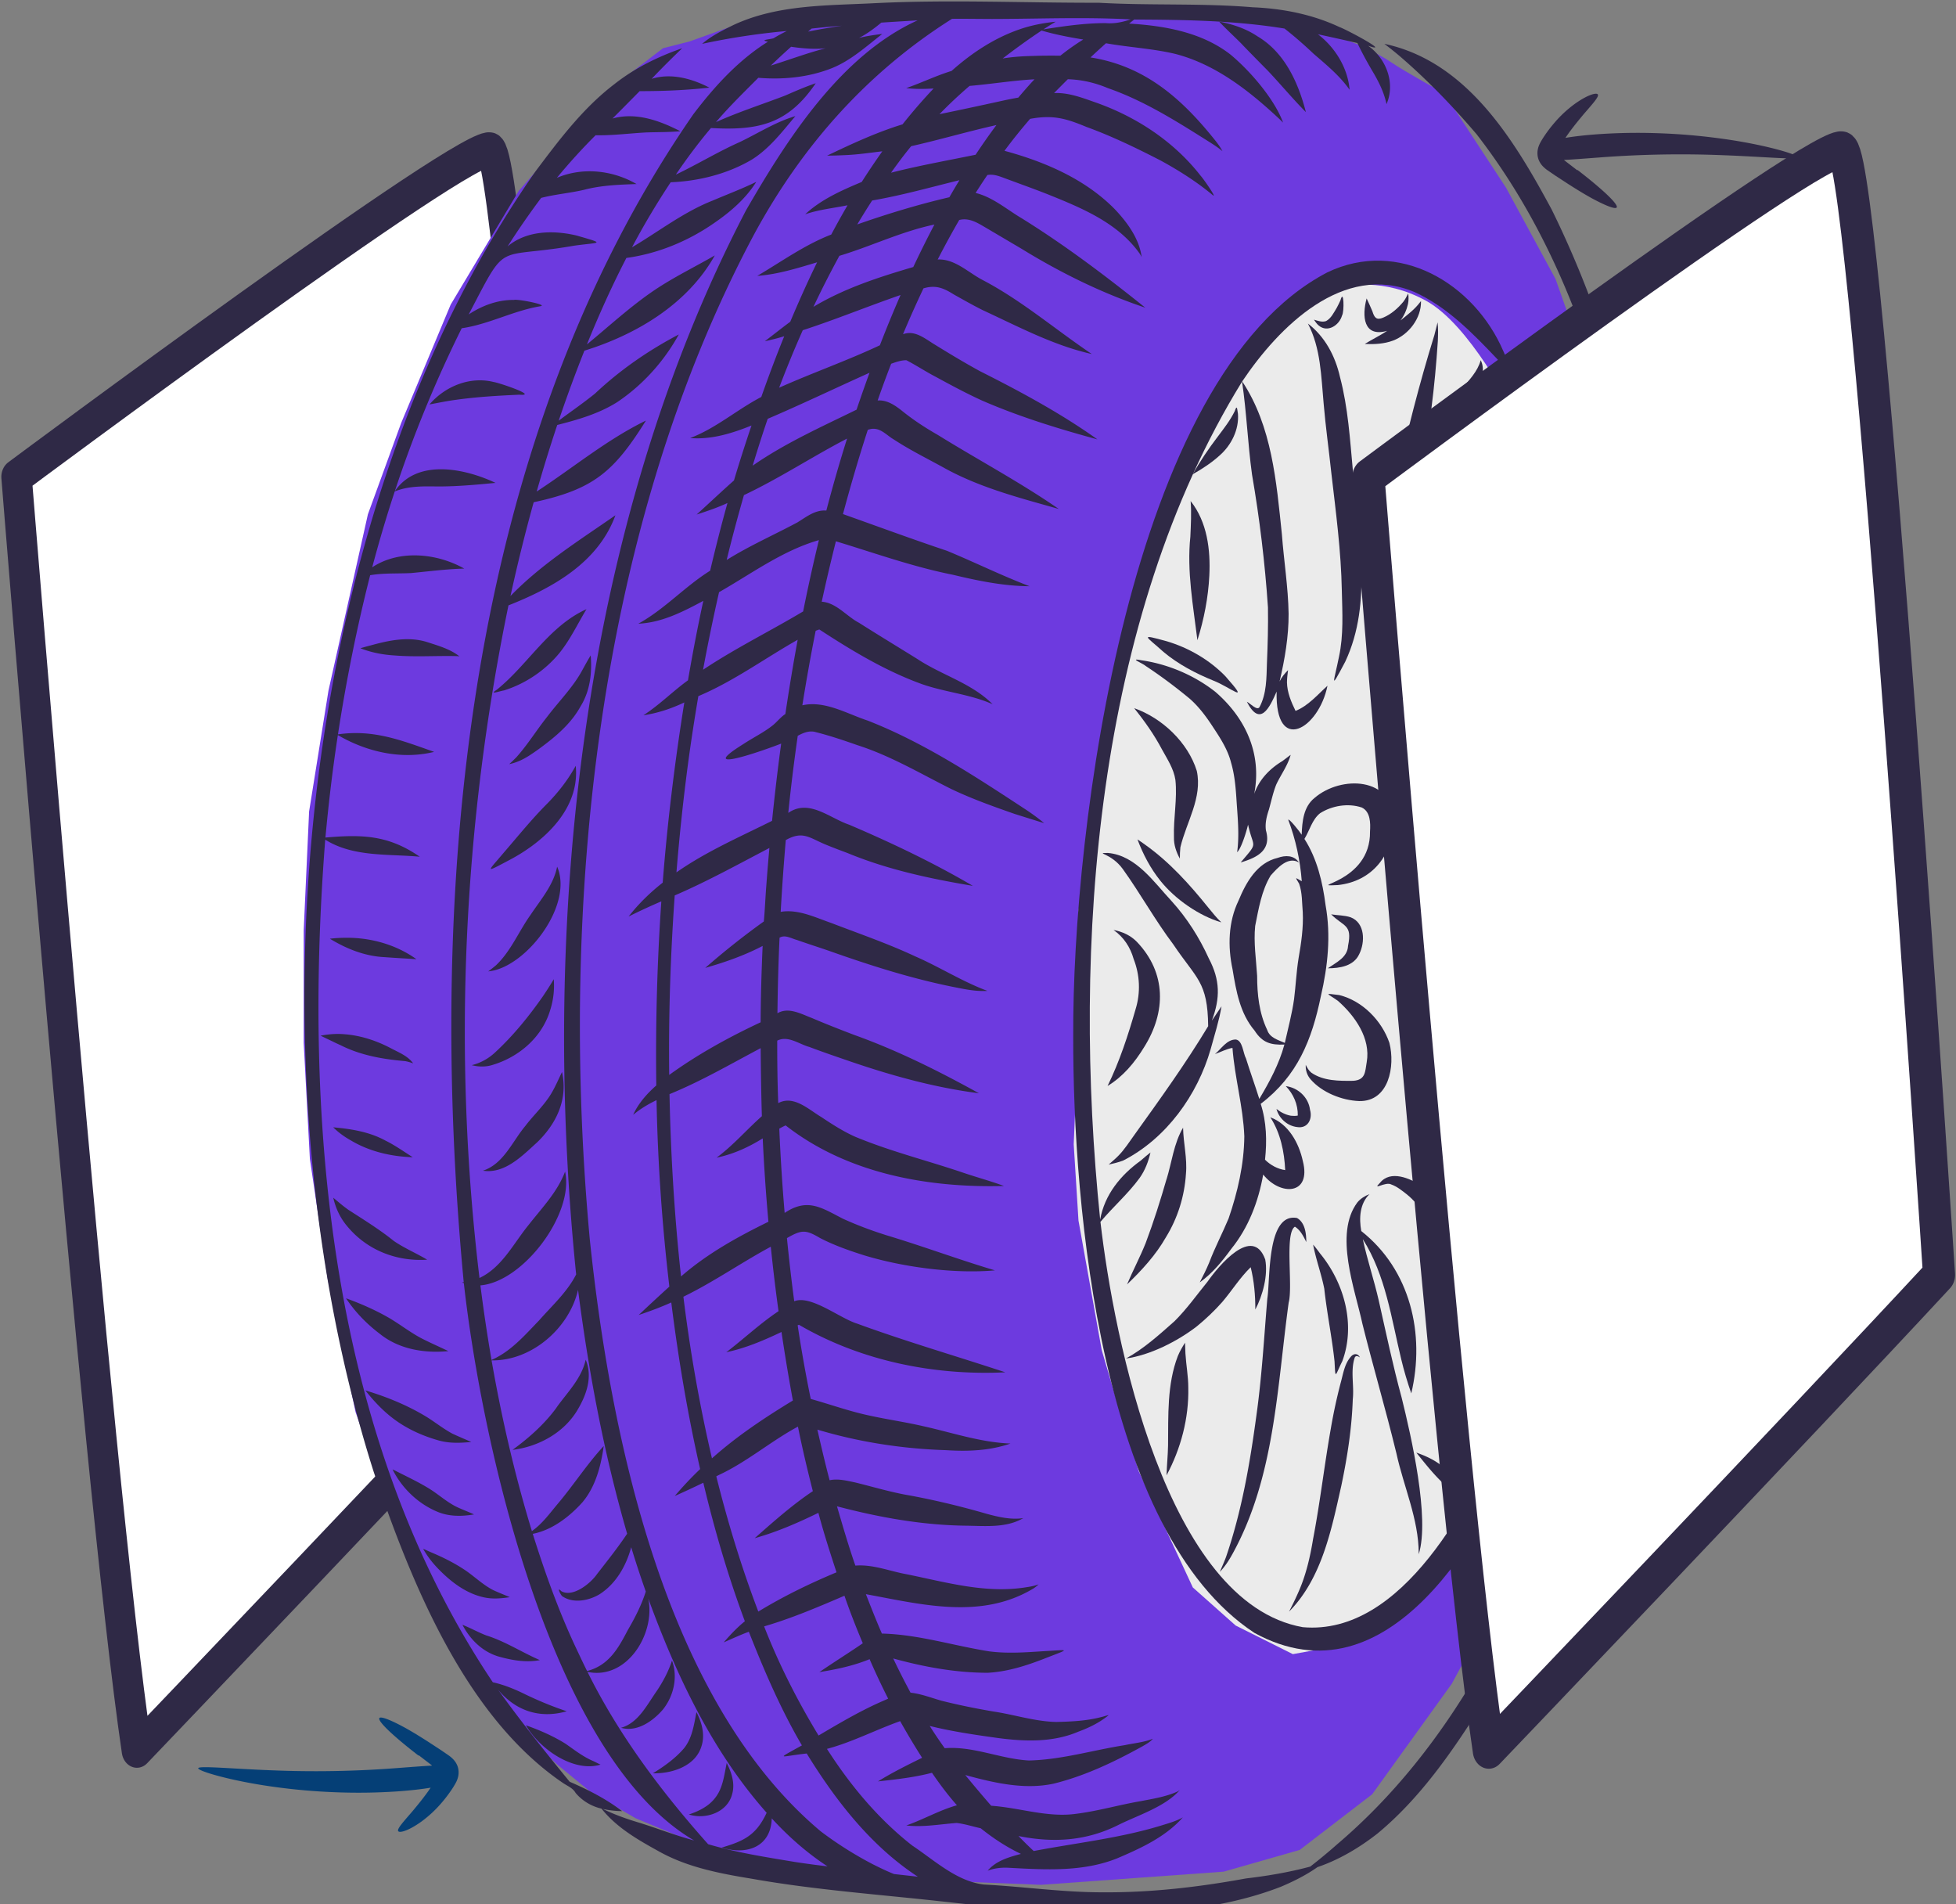 <svg xmlns="http://www.w3.org/2000/svg" xml:space="preserve" style="fill-rule:evenodd;clip-rule:evenodd;stroke-linecap:round;stroke-linejoin:round;stroke-miterlimit:1.5" viewBox="0 0 225 219"><rect x="0" y="0" width="225" height="219" fill="#808080" stroke="none"/><path d="M275.117 6345.53s11.967 130.91 17.934 166.25c0 0 45.759-41.91 67.085-62.07 0 0-10.682-143.82-14.368-146.84-2.335-1.91-70.651 42.66-70.651 42.66Z" style="fill:#fff;stroke:#2f2946;stroke-width:4.53px" transform="matrix(.772 0 0 .881 -210.488 -5535.57)"/><path d="M59.624 29.583c9.526 4.119 18.279 7.659 25.744 10.362 14.867 5.471 24.715 7.723 25.744 5.6 1.03-2.124-6.436-8.432-19.308-16.734-6.436-4.119-14.674-8.817-23.813-13.773L53.639 7.444l-7.723-3.862a31.686 31.686 0 0 0-6.05-2.381A19.687 19.687 0 0 0 30.984.75a18.926 18.926 0 0 0-7.981 3.669 21.623 21.623 0 0 0-3.024 2.896 27.31 27.31 0 0 0-1.867 2.445 80.218 80.218 0 0 0-4.569 8.045 137.393 137.393 0 0 0-6.436 14.868A117.3 117.3 0 0 0 .671 58.932C-1.132 74.185.992 83.581 3.567 83.71c2.574.129 5.47-8.624 10.426-22.075 2.51-6.436 5.664-14.61 9.718-23.106l1.996-4.054c2.767 7.787 6.822 17.827 12.872 30.828a574.806 574.806 0 0 0 28.061 52.518 610.933 610.933 0 0 0 36.813 54.513c25.23 33.467 49.429 57.023 51.488 55.22 2.06-1.802-16.54-28.64-37.586-63.458A1058.632 1058.632 0 0 1 60.139 56.679C53.06 41.297 48.104 30.42 44.307 22.697h.386l14.867 6.436" style="fill:#053f76;fill-rule:nonzero" transform="matrix(-.056 -.101 -.101 .056 54.461 206.26)"/><path d="m4482 2599-93.62 71.89L4290 2699l-236 17-221.69-8.83-166.89-20.99L3530 2630l-57.86-33.69-42.46-34.87L3372 2508l-72-102-76-141-56-160-36-172-23-155-8-150v-145l7-154 25-156 51-228 43-118 64-153 88-147 113-128 73.45-56.278 34.04-8.652L3678 306l98-9 101-4 190 1 214 2 132 23 48.31 18.032s26.98 11.407 45.02 23.765C4524.38 373.156 4575 401 4575 401l80 122 64 118 53 150 29 138 35.6 174 2.4 155-1 173-8 174-14 148.94-23 131.06-36 153-45 140.42-59 151.58-68 126-103 143Z" style="fill:#6d3adf" transform="translate(-241.055 -24.96) scale(.089)"/><path d="M487.594 5450.95s-5.869-34.1-7.594-39.25c-1.725-5.14-10.558-35.31-11.934-37.45-1.375-2.14-9.94-19.21-19.066-24.25-9.126-5.04-17-3-17-3l-15 8-23 38-9 30-9 55v26l-1 23 1 16 4.886 27.23 3.662 12.39 4.139 13.06L400 5620l9 8 12 6 11-2 15-13 9-11 6-14 8-16 4.282-15.56s17.23-68.13 13.312-111.49Z" style="fill:#ebebeb" transform="translate(-81.99 -2897.197) scale(.548)"/><path d="M2555.11 906.157c-43.05-100.172-154.53-166.619-259.64-116.138-293.04 152.933-376.18 822.721-374.68 1126.441-.52 251.76 40.84 730.54 267.35 879.59 196.72 107.62 339.56-143.42 401.62-296.51 25.77-61.34 42.87-126.77 46.95-193.24-28.2 55.66-51.64 113.52-75.18 171.26 1.17-12.52-5.83-24.17-16.23-30.74 4.52 13.11 6.57 27.15 12.49 39.84-48.96 114.89-151.37 314.17-298.52 300.88-201.04-35.77-278.46-425.37-298.33-597.57 18.59-22.22 40.78-41.38 57.84-64.84 7.95-11.25 12.93-24.15 15.94-37.53-4.98 3.79-9.74 8.06-14.52 12.15-29.57 21.26-53.12 50.11-59.68 86.77-41.44-403.13-7.51-883.8 209.25-1235.447 6.75 45.497 8.42 91.477 14.7 136.997 11.17 64.87 19.07 130.14 23.5 195.83.44 27.43-.34 54.88-1.49 82.29-.74 21.91-.35 45.01-11 64.84-3.52 5.81-14.16-6.03-18.61-7.93 19.3 37.61 33.14 9.7 43.89-15.04-2.36 92.95 62.03 55.54 75-8.59-14.78 13.34-28.12 29.43-47.09 37.1-6.45-13.19-12.38-27.19-12.66-42.08.05-6.07.85-12.03 1.59-18.03-4.93 4.95-9.46 10.37-12.46 16.74 7.64-32.73 13.46-66.28 13.29-99.97-.64-39.33-7.04-78.35-9.96-117.55-8.07-76.99-14.56-158.76-58.48-224.932 54.04-80.545 148.98-175.762 253.99-131.806 48.23 21.867 85.85 60.702 121.83 98.527 7.65 8.19 15.4 16.457 22.96 24.645-3.88-12.234-8.19-24.335-13.66-35.957Zm-1188.27-58.246c.4-.958.81-1.913 1.21-2.871-.4.957-.81 1.914-1.21 2.871Z" style="fill:#2f2946;fill-rule:nonzero" transform="translate(-26.368 -30.295) scale(.078)"/><path d="M1510.71 3133.78c-43.06-7.15-86.4-13.86-128.33-26.24-68.89-77.27-131.9-161.06-177.93-254.09 58.22 12.39 100.46-56.28 89.67-108.06 41.44 113.19 93.92 224.93 174.56 315.78-15.31 32.79-33.06 41.6-66.27 51.33 36.26 11.48 72.51-.4 73.78-43.02 24.49 26.67 51.86 50.88 82.19 70.72-15.92-1.89-31.82-3.96-47.67-6.42Zm-323.07-315.35c-25.63-54.4-45.88-111.17-63.91-168.48 28.73-5.67 53.96-25.14 73.23-46.52 19.46-23.09 27.34-53.67 31.42-82.96-24.39 26.35-43.83 56.66-66.91 84.14-12.21 14.4-23.36 30.34-39.02 41.25-25.19-82.5-44.64-166.72-59.44-251.68 58.94.92 114.52-47.35 127.51-103.97 15.67 121.31 38.29 242.01 72.42 359.54-13.79 20.64-29.37 40.1-44.58 59.72-9.51 13.72-35.56 34.66-52.49 25.02.02.02.04.03.06.05-7.3-7.31-1.88 3.75.93 7.11 16.14 11.43 39.45 6.97 55.45-2.7 24.25-15.52 39.24-41.96 46.59-69.25 6.71 21.92 13.88 43.71 21.52 65.32-6.34 19.98-15.88 38.58-26.43 56.64-14.2 27.23-28.15 52.27-60.17 60.53-5.55-11.17-10.85-22.48-16.18-33.76Zm-141.12-534.84c63.15-5.15 138.6-105.49 124.89-167.76-11.69 31.24-36 55.38-55.97 81.48.82-1.07 1.64-2.13 2.47-3.19-22.49 27.35-39.32 62.86-72.74 78.56-39.66-329.79-24.41-666.46 42.75-991.7 65.52-25.96 132.22-63.02 157.74-132.87-53.46 37.18-109.1 71.94-154.77 119.05 10.14-46.39 21.49-92.49 34.21-138.23 88.18-18.97 118.19-44.75 165.56-120.44-57.73 28.1-107.52 69.69-161.13 104.63 9.38-32.92 19.48-65.65 30.33-98.13 30.62-7.81 61.45-16.647 88.38-33.67 37.61-25.142 69.14-60.196 90.87-99.78-44.78 23.517-86.33 52.169-123.21 86.828.2-.16.41-.319.62-.479-17.6 14.385-36.4 27.15-54.55 40.801 11.74-34.748 24.36-69.191 37.94-103.257 76.75-23.761 152.16-68.677 192.29-140.425-29.5 17.029-60.45 32.016-88.79 51.065-35.45 23.93-66.84 53.053-99.8 80.139 17.57-43.306 36.72-86 58.22-127.503 46.69-6.347 91.74-25.042 130.25-52.05 23.73-16.329 45.84-35.541 61.28-60.118-21.55 10.536-44.15 18.903-66.2 28.414.75-.314 1.49-.629 2.24-.944-43.13 16.862-79.71 45.695-119.29 69.001 17.41-32.876 36.5-64.851 57.02-95.878 41.23-1.59 84.34-12.42 119.95-33.589 25.85-16.269 44.53-40.98 63.96-63.952-29.21 8.582-54.97 25.338-82.27 38.375-32.19 14.344-62.3 32.788-94.07 47.9 16.16-23.721 33.31-46.802 51.84-68.724 69.84 4.022 113.69-5.71 154.5-66.017-15.35 5.22-30.23 11.698-45.07 18.191-34.01 13.018-68.73 24.126-102 39.098 19.51-22.972 41.19-43.941 62.4-65.311 36.35 2.993 74.01-.567 108.1-14.06 28.22-11.248 51-32.134 74.67-50.594-11.44 1.417-23.03 3.003-34.26 5.893 11.91-6.096 22.61-14.105 32.89-22.606 17.84-1.217 35.7-2.202 53.55-3.348-113.4 51.448-192.52 175.26-253.02 280.003-243.74 466.487-303.47 1050.437-250.57 1569.067-13.24 26.07-35.74 46.23-54.85 68-21.13 21.8-41.52 45.71-69.98 58.05-6.27-36.51-11.76-73.17-16.38-109.92Zm485.16-1823.463c8.01.359 16.09.37 24.06-.613-27.39 7.156-53.91 17.074-80.9 25.552 9.81-9.408 19.76-18.671 29.89-27.728 8.93 1.35 17.94 2.274 26.95 2.789Zm47.8-33.804c-7.32 1.141-14.65 2.205-21.92 3.558l2.86-.386c-10.27 1.408-20.41 3.521-30.58 5.466 1.7-1.486 3.41-2.967 5.14-4.427 14.81-1.643 29.64-3.109 44.5-4.211Zm220.75-9.956c68.42-.065 136.86-3.103 205.24.654-12.2 4.075-24.12 6.614-37.05 5.465-30.82.031-61.29 4.426-91.65 9.25 5.94-3.891 12.07-7.654 18.11-11.308-18.87 1.895-37.57 5.549-55.44 12-36.49 12.999-69.28 34.86-98.06 60.549-22.83 7.006-44.34 17.538-66.89 25.338 13.33 1.587 26.94 1.326 40.37.581a806.622 806.622 0 0 0-45.78 52.837c-38.51 11.817-74.95 28.807-111.23 46.123 9.23.01 18.59-.348 27.86-.805 17.95-.76 35.73-3.496 53.56-5.56-10.5 14.814-20.64 29.861-30.38 45.178-29.44 12.353-59.81 25.706-83.37 47.677 20.24-6.954 41.58-9.056 62.46-13.279a1228.398 1228.398 0 0 0-24.04 43.162c-39.14 15.142-73.16 39.789-109.07 60.943 30.18-2.19 59.3-11.419 88.2-20.026-14.08 28.821-27.16 58.134-39.62 87.692-12.65 9.285-24.96 19.232-37.45 28.647 9.66-1.991 19.17-4.454 28.59-7.315-12.02 29.549-23.23 59.442-33.83 89.532-35.87 18.673-66.8 46.148-104.88 60.578 31.24 2.59 61.73-6.94 90.42-18.48-9.04 26.87-17.74 53.84-25.84 81.01-18.59 16.44-36.69 33.59-55.03 50.23 15.39-5 30.79-10.12 45.46-16.99-9.22 33.09-17.68 66.39-25.56 99.83-36.21 22.6-65.45 54.9-102.43 76.15.02 0 .03-.01.05-.02-.07.04-.14.07-.2.11.01-.01.02-.01.03-.02-1.08.63-2.3 1.23-3.3 1.88 34.51-1.44 65.89-17.71 95.78-33.64-8.43 38.87-15.9 77.93-22.61 117.13-22.58 16.34-42.22 36.38-65.71 51.53 20.94-3.02 41.15-9.85 60.3-18.87-14.1 88.11-24.95 176.74-31.87 265.7-18.63 14.61-35.71 31.27-50.26 49.89a931.236 931.236 0 0 1 48.23-22.33c-6.19 90.34-8.63 180.91-7.42 271.44-13.84 12.17-26.48 26.44-34.13 43.29 10.49-8.74 22.2-15.75 34.48-21.66 1.78 91.89 8.19 183.67 18.92 274.95-15.25 13.78-30.26 27.75-45.21 41.84 16.2-5.4 32.41-11.42 48.04-18.47 10.36 82.5 24.08 164.62 42.56 245.69-13.21 12.5-25.62 25.87-37.44 39.69 14.07-6.24 28.2-12.85 42.12-19.57 16.45 69.19 36.47 137.58 61.27 204.24-11.46 9.26-21.57 20.03-31.18 31.16 12.21-5.38 24.47-11.04 37.04-15.69 22.65 57.33 47.08 114.3 78.28 167.56-40.28 22.47-32.62 16.3 7.07 11.94 42.86 69.61 94.8 136.5 163.9 181.68-11.7-1.37-23.42-2.61-35.13-3.94-10.72-4.28-21.09-9.31-31.4-14.49-26.81-13.99-52.49-30.17-76.61-48.41-230.8-193.43-310.47-585.02-340.63-872.64-45.2-487.85 8.82-1044.22 241.91-1481.364 70.42-130.361 166.49-239.116 292.26-318.477 19.39-.201 38.79.164 58.19.208ZM1398.65 2562.94c41.33-19.32 76.2-49.6 116.17-71.1 6.4 31.93 13.95 63.6 21.97 95.15-30.66 20.49-58.14 45.08-85.79 69.36 32.49-9.04 63.66-22.61 93.98-37.4 7.81 29.55 17.24 58.65 26.73 87.7-39.65 16.59-78.61 35.51-115.32 57.9-24.79-65.1-45.11-131.87-61.99-199.45 1.41-.72 2.84-1.43 4.25-2.16Zm-49.4-264.29c43.29-21.47 83.04-49.2 125.54-72.06 3.24 31.75 7.04 63.43 11.39 95.05-27.22 18.11-51.01 40.73-77.02 60.49 28.47-5.93 55.2-17.39 81.4-29.83 5 33.78 10.59 67.46 16.79 101.04-41.86 25.46-82.69 52.57-119.34 85.29-18.27-78.62-32.31-158.19-42.12-238.3 1.12-.56 2.24-1.1 3.36-1.68Zm118.91-604.27c-1.42 17.53-2.02 35.14-3.65 52.65-29.87 21.36-58.78 44.34-86.4 68.45 29.1-8.3 57.78-18.33 84.64-32.37-1.66 37.5-2.79 75.05-2.97 112.58-47.04 22.05-92.67 47.15-134.83 77.62-1.08-88.29 1.9-176.59 8.13-264.66 47.91-20.62 93.47-45.86 139.65-69.98-1.71 18.56-3.22 37.13-4.57 55.71Zm-32.99-575.97c52.38-24.77 100.79-56.7 152.12-83.38-11.1 35.12-21.26 70.53-30.59 106.16-16.5-1.37-29.58 9.47-42.85 17.55-34.65 18.52-70.78 34.42-104.15 55.29 7.81-32.05 16.37-63.91 25.47-95.62Zm73.79-213.173c4.24-10.023 8.56-20.012 12.97-29.961 48.63-15.769 95.9-35.286 144.22-51.911-10.71 24.47-20.86 49.197-30.51 74.112-48.67 22.851-99.51 40.637-148.55 62.559a1797.872 1797.872 0 0 1 21.87-54.799Zm66.96-139.645c47.11-14.166 91.87-36.054 140.16-46.106a1644.971 1644.971 0 0 0-31.17 62.616c-50.77 14.89-101.59 31.332-147.22 58.68 11.98-25.443 24.78-50.494 38.23-75.19Zm48.32-81.583c43.52-7.456 85.93-19.464 128.75-29.936-5.08 8.296-10 16.692-14.84 25.133-46.06 10.732-91.21 24.459-135.84 40.089 7.1-11.89 14.41-23.658 21.93-35.286Zm46.72-66.528c3.56-4.562 7.18-9.069 10.83-13.552 42.15-9.454 83.58-21.755 125.74-31.138-10.67 14.279-20.89 28.894-30.73 43.759-41.62 8.541-83.54 15.957-124.71 26.48 6.16-8.613 12.44-17.133 18.87-25.549Zm190.79-146.613.34-.01-.34.01Zm-4.5.13 1.13-.033-1.13.033Zm-45.5 66.955c-29.37 6.438-58.78 12.768-88.24 18.788 14.14-14.582 28.98-28.446 44.39-41.674 31.98-2.702 63.73-8.027 95.78-9.727-8.3 8.695-16.11 17.876-23.94 26.99-9.38 1.605-18.7 3.566-27.99 5.623Zm62.4-104.506c20.1 5.942 40.78 9.772 61.44 13.252-11.74 7.194-22.99 15.206-33.75 23.783-11.86-.064-23.72-.153-35.57.254l1.14-.033-1.58.046.6-.017-.16.004.36-.01-.14.005.8-.023-2.73.079 2.65-.076c-1.54.046-3.09.089-4.64.133l2.14-.061-1.05.03 2.83-.082-1.03.029.37-.011a4421.943 4421.943 0 0 1-2.85.083l-1.41.041.17-.005c-.64.02-1.27.037-1.91.056l.01-.001-.45.013.66-.02-5.04.147.36-.011-2.29.067c.64-.017 1.27-.037 1.91-.055l-.67.02a382.114 382.114 0 0 0 .42-.012l.7-.02c-12.97.42-25.91 1.479-38.71 3.561 18.71-14.299 37.76-28.197 57.42-41.166Zm-418.38 616.503c4.66-14.73 9.41-29.45 14.47-44.05 50.5-21.599 100.04-45.408 150.15-67.876a2516.339 2516.339 0 0 0-19.13 54.411c-52.06 25.445-105.47 49.415-153.22 82.535 2.54-8.35 5.11-16.69 7.73-25.02Zm-57.31 211.57c47.86-27.24 93.87-61.49 147.26-76.74-8.45 34.89-16.2 69.94-23.24 105.13-48.9 29.2-100.18 54.36-147.61 86.01 7.09-38.29 14.96-76.43 23.59-114.4Zm-45.52 251.17c4.44-32.71 9.44-65.34 15-97.88 52.05-21.91 97.59-55.49 146.5-83.13-6.72 36.39-12.75 72.91-18.18 109.52-7.11 4.55-12.12 11.49-18.67 16.72-13.64 10.81-29.53 18.37-43.98 28.02.63-.4 1.26-.81 1.89-1.21-77.07 47.74 32.53 8.8 54.6.03-5.17 37.88-9.58 75.86-13.47 113.89-47.76 23.87-97.09 45.23-140.98 75.99 4.38-54.12 10.13-108.13 17.29-161.95Zm-22.78 611.11c-2.39-40.69-3.95-81.42-4.76-122.16 46.61-19.02 90.03-44.36 134.44-67.82.31 33.44.76 66.88 1.77 100.31-22.64 20.02-42.35 43.14-66.77 61.15 24.3-4.97 47.01-15.34 68.03-28.41 1.89 41.04 4.75 82.02 8.39 122.93-45.65 22.35-90.34 47.09-128.85 80.64-5.38-48.76-9.38-97.67-12.25-146.64Zm311.51 771.91c-33.55 14.4-65.04 33.05-96.44 51.58-31.19-51.29-58.44-104.98-80.31-160.91 40.7-11.89 79.58-28.49 118.47-45.18 8.2 23.67 17.3 47 27.07 70.06-21.09 14.52-42.97 28.06-64.03 42.55 25.19-4.04 50.38-9.35 74.05-19.07 8.53 19.68 17.71 39.06 27.37 58.2-2.06.92-4.13 1.84-6.18 2.77Zm1169.57-1342.54c-10.62-292.19-54.51-591.39-184.9-855.895-54.27-100.705-122.78-215.289-242.03-243.208-1.53-.335-3.14-.712-4.63-.983a551.758 551.758 0 0 1 22.18 17.697c41.09 35.272 78.72 74.396 113.84 115.569 179.5 231.728 233.41 534.48 260.86 819.63 30.66 386.66-4.6 781.78-127.72 1150.67-69.42 206.07-170.83 408.36-339.04 551.22-12.78 11.34-25.98 22.19-39.45 32.68-31.1 8.36-62.84 13.71-94.8 17.48-70.22 12.86-141.19 21.05-212.7 20.44-58.07-.05-115.8-8.42-173.76-11.47-40.23-4.67-72.85-35.69-105.7-57.49-50.25-39.32-91.51-88.93-125.77-142.5 37.34-9.97 71.67-28.04 107.95-40.91 10.3 18.31 21.05 36.34 32.37 54.04-22.05 10.85-44.23 21.83-65.08 34.79 26.73-2.91 53.53-5.86 79.6-12.69 11.39 16.6 23.46 32.82 36.82 47.89-25.84 7.26-49.36 20.98-74.65 29.77 24.74 2.89 49.65-1.87 74.34-3.67 11.99 1.43 23.6 5.21 35.36 7.81 18.33 14.66 38.1 27.73 59.36 37.8-17.8 4.77-36.78 10.1-49.05 24.74 10.1-3.77 20.74-4.91 31.45-4.26 53.37 2.85 108.48 6.36 159.19-13.81 34.82-14.81 71.77-31.71 97.16-60.53-8.58 4.91-18.36 7.9-27.84 10.77-62.51 19.73-127.93 26.57-192.09 38.84a544.017 544.017 0 0 1-22.44-22.11c51.16 10.34 99.54 7.44 146.75-16.06 28.96-14.5 69.95-27.12 91.08-51.77-1.07.76-2.15 1.58-3.35 2.22.03-.01.05-.03.08-.04-.06.03-.12.06-.18.1.03-.02.05-.03.08-.05-17.17 7.75-36.04 10.68-54.41 14.23-31.42 5.34-62.14 14.37-93.78 18.44-42.71 6.34-84.2-8.84-126.54-11.7-12.94-14.92-25.72-29.97-38.18-45.28 41.86 11.42 86.69 21.99 129.97 12.77 46.32-11.37 89.84-32.18 131.42-55.18 5.32-3.15 11.32-6.29 15.25-11.09-13.17 5.34-27.66 6.42-41.47 9.44-47.05 7.35-93.53 21.56-141.3 22.61-41.89-2.21-81.95-21.51-124.23-18.1-7.65-10.74-15.11-21.64-22.11-32.83 32.71 8.13 66.19 12.99 99.55 17.65 40.01 5.37 81.57 7 119.47-9.14 15.67-5.77 30.8-13.08 43.88-23.58 3.96-2.47-7.82 1.71-9.57 1.87.01-.01.03-.01.04-.01-21.62 5.8-44.26 6.78-66.55 7.33-31.6-.66-61.93-10.8-93.01-15.42-25.61-4.39-51.1-9.51-76.29-15.84-15.15-4.29-30.04-10.21-45.78-11.91-8.96-16.58-17.49-33.42-25.59-50.45 45.19 12.49 92.37 21.09 139.35 21.11 29.89-1.58 58.59-11 86.23-21.89 36.59-14.2 33.92-11.93-3.17-9.98-26.89 1.75-53.96 3.79-80.8.29-52.67-8.31-104.76-25.01-158.3-26.23-8.35-19.17-15.99-38.64-23.62-58.1 82.62 15.2 170.38 38.12 247.56-8.66 2.54-1.79 5.06-3.67 7.22-5.83-6.38 2.41-13.11 3.55-19.83 4.52-59.03 9.16-116.87-7.64-174.25-19.29-25.25-4.43-50.23-15.01-76.18-12.85-10.05-28.83-18.56-58.16-27.14-87.45 62.67 16.51 126.65 27.98 191.62 28.61 27.74.38 58.33 3.43 83.18-11.21-18.14 2.77-36.81-1.66-54.33-6.4-37.37-10.82-75.23-19.99-113.5-27.04-27.11-4.58-53.45-12.59-80.11-19.13-12.3-2.51-25.2-6.01-37.71-3.24-6.55-24.75-12.35-49.7-18.06-74.66 61.44 18.42 125.24 28.23 189.31 30.28 32.17 2.02 64.76 1.01 95.41-9.75-44.08-1.71-85.81-16.08-128.54-25.56-26.52-6.15-53.49-9.95-80.06-15.83-29.16-6.21-57.24-16.36-85.9-24.38-7.4-36.03-13.81-72.25-19.3-108.62.67-.21 1.33-.5 2.01-.68 91.21 53.25 199.27 75.1 304.25 70.05-72.8-24.08-146.6-45.45-218.6-71.8-25.77-8-68.25-42.69-92.71-32.98-4.1-30.99-7.68-62.03-10.74-93.13 21.7-12.43 27.57-12.68 49.01.03 20.66 10.65 42.66 18.38 64.79 25.37 60.27 18.33 135.58 27.39 192.95 22.18.02.01.05.02.07.02-.62-.18-1.25-.36-1.89-.54.06.02.12.04.18.05-54.96-16.46-108.71-36.65-163.73-52.86 1.64.47 3.27.94 4.9 1.4-21.64-6.74-42.96-14.77-63.6-24.14-31.69-16.21-52.17-31.3-86.06-8.6-3.55-41.35-6.1-82.79-7.93-124.25 3.05-1.73 6.16-3.4 9.38-4.79 90.62 70.82 209.21 92.31 321.97 89.3-19.48-7.21-39.73-12.67-59.45-19.34-53.21-18.09-108.06-31.63-160.01-53.28-17.69-7.87-33.98-18.4-50.05-29.11-18.61-11.02-40.67-32.65-63.37-20.42-1.19-30.7-1.55-61.41-1.48-92.12 15.87-8.01 32.03 5.11 47.42 9.32 20.59 7.8 41.46 14.87 62.28 22.01 60.95 20.8 123.8 38.06 187.76 46.24-59.2-32.68-120.01-63.13-183.82-85.96-20.94-7.98-41.82-16.13-62.43-24.94-15.8-5.95-34.56-16.75-50.91-7.06.43-37.16 1.35-74.31 3.13-111.42 8.13-4.85 17.26 1.15 25.42 3.3 15.5 5.48 31.18 10.46 46.73 15.8 63.45 22.5 127.66 42.93 193.92 55.44 13.26 2.62 26.93 4.78 40.43 3.89-37.02-13.73-70.55-35.31-106.74-51.02-40.16-18.78-82.13-33.19-123.47-49.07-23.79-8.21-48.92-20.76-74.62-16.43 1.96-35.31 4.49-70.6 7.52-105.84 24.76-13.94 34.5-3.59 57.56 6.14 11.07 4.6 22.28 8.82 33.51 13 59.01 24.42 121.99 37.89 184.8 48.39-58.41-34.24-120.03-63.56-182.34-90.15-29.1-9.83-59.36-38.54-89.86-17.43 3.82-37.99 8.54-75.9 13.95-113.69 8.42-4.54 17.35-8.25 26.97-5.32 20.62 5.23 40.87 12.04 60.92 19.1 48.84 15.55 92.75 41.8 138.31 64.58 30.31 14.48 61.94 25.75 93.62 36.81 14.51 4.57 29.15 9.16 43.62 13.63-8.67-7.19-17.75-13.84-27.15-20.05-74.52-48.86-149.83-98.61-233.16-131.19-30.65-10.08-63.3-29.96-96.33-22.53 5.85-36.73 12.35-73.37 19.64-109.85 1.78-.7 3.57-1.38 5.39-1.97 47.83 31.18 97.58 61.23 151.48 80.65 34.13 11.95 70.95 14.79 104.09 29.59-30.87-31.05-74.76-42.77-110.71-66.51-28.78-17.89-57.76-35.43-86.37-53.58-18.29-9.57-33.56-29.67-54.94-31.05 6.47-29.81 13.45-59.51 20.9-89.1 57.28 17.34 113.65 37.64 172.47 49.34 37.22 8.94 74.74 16.66 113.17 16.93-41.25-15.7-80.99-35.39-121.86-52.26-51.42-17.19-102.26-35.99-153.36-54.13 11.16-41.68 23.28-83.1 36.6-124.15 14.79-5.43 23.62 4.02 34.77 11.88 6.2 3.98 12.4 7.93 18.73 11.7 19.92 11.83 40.66 22.22 60.91 33.45 52.16 28.57 110.37 43.44 167.24 59.58-57.37-39.64-119.27-72.52-178.55-109.26-17.33-9.91-34.11-20.77-49.78-33.154-11.09-8.942-23.74-18.684-38.77-17.524a1607.356 1607.356 0 0 1 19.94-54.16c7.21-2.595 14.72-5.235 22.47-5.206 14.54 7.526 28.24 16.643 42.79 24.216 22.6 12.311 45.29 24.517 68.7 35.2 54.89 23.888 112.54 41.578 170.23 57.298-54.52-38.785-113.59-70.527-173.29-100.614-23.37-12.743-46.16-26.552-68.81-40.528-13.25-8.294-28.12-20.302-44.62-13.879 9.47-22.792 19.62-45.306 30.16-67.646 17.94-5.37 29.45-.636 44.59 8.875 14.2 7.938 28.32 16.006 42.89 23.268 52.32 24.172 104.23 51.981 160.81 64.669-54.11-36.358-103.92-79.407-162.08-109.686-20.72-11.055-40.37-30.919-65.22-29.683 10.1-19.681 20.67-39.119 31.76-58.25 15.5-3.955 28.35 5.099 41.15 12.485 16.79 9.898 33.57 19.813 50.36 29.717 57.64 35.457 118.65 65.544 182.88 87.07-58.41-46.82-118.43-92.179-182.12-131.734-22.16-13.052-42.73-31.236-68.1-37.416 5.64-8.892 11.41-17.704 17.31-26.429 10.57-1.973 20.39 2.959 30.1 6.36 19.7 7.319 39.51 14.368 59.04 22.09 49.97 20.131 103.45 42.04 135.61 87.543-.05-.086-.1-.172-.15-.262.43.723.87 1.445 1.31 2.164a1.441 1.441 0 0 1-.1-.164c.61 1.043 1.14 2.192 1.74 3.168-3.63-27.122-21.13-50.999-39.52-70.414-43.71-44.549-103.35-70.102-162.77-86.182 11.92-16.224 24.66-31.849 37.76-47.128 33.63-6.095 52.23-.897 83.06 11.895 37.39 13.585 73.27 30.967 108.63 49.104-.25-.141-.51-.282-.76-.423 27.53 14.904 54.28 31.799 78.4 51.814 7.38 6.153-14.49-25.157-17.7-28.348-40-51.359-96.27-88.03-157.5-109.093-18.93-6.661-38.41-13.937-58.78-12.947 6.71-6.838 13.47-13.64 20.27-20.393 20.42.546 40.33 5.155 59.12 13.107 52.25 18.141 99.17 47.577 145.73 76.899 7.92 4.995 16.01 10.007 23.19 16.046-2.3-4.73-5.52-9.126-8.69-13.363-49.59-62.644-104.32-112.06-185.9-124.863 7.55-7.043 15.14-14.058 22.88-20.894 33.97 6.063 68.71 7.742 102.29 15.741 59.66 15.475 109.45 54.798 153.71 96.208-.11-.105-.21-.207-.32-.312.8.797 1.62 1.586 2.43 2.375-.07-.07-.14-.141-.22-.211l1.86 1.806c0-.002-.01-.004-.01-.005.05.041.09.083.13.125v-.001c.45.432.89.862 1.33 1.294-.02-.02-.04-.039-.05-.059-12.03-32.99-46.43-74.299-77.44-100.188-42.1-32.957-97.48-42.683-149.63-45.745a636.77 636.77 0 0 1 7.51-6.007c74.11.368 148.35 1.345 221.68 13.307 14.83 11.642 29.04 24.042 42.71 37.026 18.96 16.395 38.79 32.564 53.25 53.239-2.52-32.003-21.37-62.578-46.71-81.842 19.43 4.114 38.8 8.522 58.17 12.886 6.49 13.569 13.67 26.816 21.25 39.797-.45-.75-.9-1.5-1.36-2.254 10.04 16.514 19.13 33.49 23.11 52.587 13.46-30.776-.45-67.313-27.2-86.119 36.47 12.627-32.68-24.354-42.17-27.518-39.89-18.753-83.95-27.379-127.82-29.168-75.65-6.335-151.57-2.331-227.3-6.692-109.84.302-219.7-4.861-329.46.609-70.43 3.682-144 1.741-209.27 32.27-16.06 7.938-32.52 15.976-46.11 27.762 41.1-8.884 82.98-15.189 124.89-18.972-6.64 3.308-13.15 6.822-19.49 10.658-5.25 1.858-21.69 2.345-8.31 5.115-43.82 27.373-78.88 66.022-109.95 106.837-338.01 488.246-393.323 1144.866-338.71 1722.096-3.39.43-2.63.57.17 1.41 25.81 231.57 127.44 697.84 339.63 821.81-27.27-7.31-53.59-17.71-80.55-26.09-18.56-5.47-36.74-11.98-54.18-20.41 9.35 2.1 18.94 3.12 28.52 3.22-23.64-18.1-50.15-31.51-77.36-43.33-36.27-44.34-72.1-89.08-105.51-135.63 26.28 31.4 61.64 43.04 101.23 31.73-20.97-6.94-41.52-15.5-61.47-25.07.86.42 1.73.85 2.59 1.27-16.02-8.05-32.62-15.05-50.17-18.97-240.002-358.02-280.054-822.45-247.136-1242.34 41.553 25.96 92.542 20.78 139.399 25.14-46.362-32.05-85.048-32.97-139.119-28.27 4.674-50.53 10.617-100.94 18.342-151.09 42.314 24.82 93.769 36.64 141.99 24.78-48.293-17.06-89.273-33.39-141.831-25.82 12.094-78.92 27.811-157.27 47.47-234.67 19.908-3.4 40.16-2.15 60.234-3.15 26.142-2.47 52.205-5.93 78.501-6.6-40.32-22.76-95.771-28.34-135.709-1.9 10.022-37.57 21.001-74.88 33.2-111.8 20.043-8.26 41.896-7.66 63.179-7.39 28.57.07 57.09-2.55 85.51-5.28-45.25-21.31-115.531-36.29-148.55 12.25 27.158-82.28 60.142-162.639 98.66-240.247 39.35-5.691 74.73-25.123 113.66-32.058l-.46.094c1.03-.196 2.05-.391 3.08-.598-.09.02-.18.035-.27.055 12.31-1.907-34.01-10.933-39.01-9.242-23.9-.271-46.96 8.311-66.69 21.381 58.35-111.663 37.19-80.708 155.63-101.384 37.67-5.284 48.27-2.072 3.2-15.025-34-8.006-73.53-7.404-101.47 16.116a1150.398 1150.398 0 0 1 49.5-71.533c20.86-5.343 42.4-7.076 63.36-11.945 25.16-6.648 51.48-7.559 77.31-8.48-35.32-20.509-79.6-25.276-117.53-9.131 18.05-21.816 37.05-42.863 57.15-62.816 25.37.537 50.5-2.912 75.78-4.188 16.38-.476 32.91-.291 49.19-1.718-30.58-15.708-65.64-28.464-100.07-18.721 13.42-13.399 26.73-26.906 40.06-40.404 34.35.011 68.73-1.372 102.84-5.169-25.83-13.355-56.55-21.912-85.14-12.968 14.59-15.428 29.7-30.421 44.99-45.099-35.84 12.407-70.31 29.43-100.13 53.048-46.31 35.313-81.59 82.452-116.29 128.671C767.558 1155.21 701.527 1968.25 889.177 2558.59c54.694 161.19 133.823 359.84 278.813 458.46 6.72 4.63 14.75 7.47 18.91 14.88 9.76 11.62 23.45 19.83 38.24 23.17 22.06 27.7 52.98 45.55 83.53 62.41 42.04 23.9 90.4 33.16 137.63 40.88 92.41 16.41 186.17 23.08 279.38 33.36 34.71 3.7 69.31 8.12 104.21 9.67 40.19 2.6 80.24 8.01 120.54 8.51 93.49.39 188.61-5.58 276.59-39.64 18.8-7.96 37.27-17.19 54.01-28.95 32.1-10.96 61.65-28.57 88.31-49.4 62.77-51.87 110.07-120.34 153.31-188.67 228.7-394.98 295.53-899.24 288.59-1350.1Z" style="fill:#2f2946;fill-rule:nonzero" transform="translate(-26.368 -30.295) scale(.078)"/><path d="M1282.79 1306.1c.04-.02.08-.04.11-.07-.04.03-.08.05-.12.07h.01Zm564.17-201.41c.31.18.61.37.92.55-.31-.18-.61-.37-.92-.55Zm135.15-407.82c.71.699 1.44 1.385 2.15 2.082-.72-.696-1.43-1.387-2.15-2.082Zm-110.88-226.278a1.36 1.36 0 0 1-.05.002l.16-.005-4.3.124c1.39-.04 2.79-.079 4.19-.121Zm0 0 .06-.001-.06.001Zm-18.65.543 1.74-.051c-.59.016-1.18.035-1.76.051h.02Zm2.79-.083 1.19-.034-1.19.034Zm6.44-.187-1.61.047.05-.001-.41.012 1.73-.05-.78.022 1.02-.03Zm4.4-.127.06-.002-.82.024.76-.022Zm5.31-.154-.18.005.18-.005Zm2.45-.07-2.68.077 2.68-.077Zm333.9 22.233c18.95 20.054 36.65 41.405 56.05 60.981-11.14-43.429-31.39-88.161-71.45-111.785-17.01-11.457-36.54-17.791-56.53-21.723 11.25 11.956 23.57 23.038 35.09 34.793-.67-.65-1.34-1.302-2.02-1.953.01.005.02.011.02.016l-.09-.083c13.03 13.489 26.18 26.871 39.38 40.191l-.84-.82.39.383ZM1081.29 1406.38c31.51-9.78 60.57-29.41 81.54-54.85 16.11-19.81 26.97-43.19 40.13-64.95-55.6 25.09-86.23 81.79-132.35 118.86l.15-.12c-12.88 8.27 4.73 1.91 10.53 1.06Zm99.89-762.528c1.18-.234 2.36-.459 3.53-.696-1.18.231-2.35.461-3.53.696Zm-115.11 307.783c-34.95-8.69-71.6 6.283-94.632 33.067 13.112-2.374 26.286-5.165 39.562-6.879 30.81-4.283 61.93-6.087 93-7.466 29.07 2.262-30.55-17.827-37.93-18.722Zm-53.96 404.165c1.14.08 2.33.25 3.42.31-13.58-10.78-30.921-15.57-47.157-20.88-27.575-8.81-56.495-2.77-83.617 4.77-5.08 1.29-10.242 2.69-15.211 4.22 16.13 6.31 33.203 9.59 50.455 10.6 30.641 2.52 61.435.22 92.11.98Zm183.45 22.96c-13.73 24.4-33.84 44.3-50.61 66.54-15.62 19.59-28.79 41.19-45.56 59.82-3.41 3.36-6.87 6.83-10.41 9.95 10.64-2.12 20.59-6.85 29.67-12.69 9.62-6.17 18.8-12.97 27.78-20.02 18.68-14.64 36.2-31.32 47.7-52.32 14.04-22.51 17.28-49.29 15.04-75.29-4.77 7.8-9.17 15.97-13.61 24.01Zm-106.75 277.95c51.62-27.05 104.71-75.76 98.29-139.19-11.15 20.37-25.46 38.84-41.73 55.44-22.88 22.86-43.17 48.08-64.3 72.53-24.38 28.93-29.22 30.74 7.74 11.22Zm-22.39 162.55c52.96-12.39 116.84-98.57 93.28-153.04-5.5 27.59-24.52 48.88-39.63 71.71.13-.2.26-.39.4-.58-17.42 24.3-28.88 53.36-50.8 74.16-3.76 3.15-7.7 6.28-11.62 9.12 2.82-.26 5.6-.77 8.37-1.37Zm705.91 443.49h-.48.48Zm302.22 767.12c-.01.01-.02.01-.02.01s.01 0 .02-.01Zm-702.4-65.56c6.16-17.29 1.17-35.87-7-51.54-3.65 18.36-6.07 37.86-18.07 53.02-12.79 15.09-29.43 26.91-46.13 37.22 27.52.61 61.79-10.06 71.2-38.7Zm45.67 69.25c4.49-15.64-.96-31.81-8.02-45.75-3.85 18.01-5.53 37.37-17.64 52.16-9.5 11.99-23.99 19.07-38.21 23.74 24.76 7.93 57.15-3.09 63.87-30.15Zm-101.93-124.83c15.77-19.97 22.12-47.77 13.17-71.95-5.18 16.11-13.17 30.97-22.55 45.01-14.31 20.2-26.99 46.92-52.54 54.1 23.55 6.89 47.25-9.98 61.92-27.16Zm-114.09-515.54c-6.2 28.18-27.53 48.6-43.7 71.43.72-.93 1.43-1.86 2.15-2.79-17.99 25.27-41.4 46.09-66.34 64.31 38.62-4.67 76.76-25.7 96.49-60.04 12.92-21.93 21.79-48.17 11.4-72.91Zm-34.9-424.17c-6.03 12.24-11.2 24.97-18.81 36.37-10.37 15.51-24.09 28.38-35.34 43.18-19.32 23.07-31.94 55.82-62.47 65.96 32.25 4.92 58.03-22 79.99-41.91 28.57-27.62 45.57-63.54 36.63-103.6Zm-102.8-10.38c39.41-11.64 73.65-41.09 85.43-81.17 4.63-14.6 6.41-30.06 5.16-45.3-4.92 8.51-10.3 16.71-15.76 24.88-20.75 29.77-43.85 58.24-70.53 82.91-9.78 9.22-21.56 15.7-34.61 18.96 9.85 2.53 20.51 2.82 30.31-.28Zm-158.865-158.99c15.615 1.14 31.368 2.02 46.941 3.02-29.76-21.35-66.803-31.8-103.271-31.6-8.116.02-16.328.46-24.354 1.41 24.433 14.92 51.844 25.86 80.684 27.17Zm-64.675 129.93c29.583 14.93 62.313 20.6 95.02 23.38 3.996.73 8.022 1.92 11.778 3.31-8.057-11.22-21.534-16.2-33.296-22.53-21.037-11-43.945-18.57-67.692-20.4-11.859-1.06-23.824-.17-35.5 2.09 6.424 3.19 13.024 6.29 19.527 9.4-.496-.23-.988-.46-1.48-.69 3.83 1.91 7.723 3.72 11.643 5.44Zm15.539 140.64c27.18 16.15 59.237 23.48 90.637 24.44-13.275-8.41-26.248-17.69-40.442-24.64-23.617-12.86-50.349-17.1-76.808-19.46 7.822 7.78 16.937 14.3 26.613 19.66Zm-6.663 125.37c29.144 35.83 72.875 53.07 118.594 50.16-16.061-9.63-33.624-16.95-49.149-27.6-21.07-16.97-44.01-31.1-66.715-45.75-7.961-5.51-15.238-11.92-22.652-18.03 3.483 15.04 9.938 29.36 19.922 41.22Zm113.171 167.6c-17.884-8.89-33.515-21.43-50.658-31.54-20.217-11.65-41.696-21.07-63.625-29 13.273 19.9 30.19 37.53 49.32 51.96 28.337 23.16 65.956 29.36 101.594 25.94-12.087-5.9-24.572-11.29-36.631-17.36Zm42.403 138.94c-12.763-6.92-24.275-15.96-36.486-23.78-28.427-17.52-59.749-30.34-91.691-39.9 11.691 14.79 24.672 28.81 39.668 40.38 19.89 15.43 43.19 26.18 67.328 33.08 15.964 4.82 32.841 4.19 49.251 2.57-9.31-4.07-18.81-8.05-28.07-12.35Zm7.39 108.5c-15.272-7.23-27.659-18.98-41.998-27.72-15.677-9.59-32.347-17.38-48.714-25.69.144.08.292.15.437.22-1.722-.83-3.472-1.78-5.184-2.54 13.658 27.63 37.608 50.56 66.09 62.46 17.089 7.27 36.099 7.03 54.119 3.94-8.09-3.74-16.62-6.88-24.75-10.67Zm53.52 122.51c-16.87-8.43-29.99-22.36-45.92-32.24-14.1-9.07-29.218-16.51-44.626-23.05-4.457-1.88-8.887-4.01-13.304-5.88 5.709 10.25 12.826 19.6 20.914 28.08 18.856 19.83 41.956 37.9 69.246 43.63 12.41 2.69 25.26 1.51 37.7-.37-7.95-3.35-16.12-6.55-24.01-10.17Zm-10.83 66.55c-11.94-4.6-23.18-10.98-35.06-15.63 11.12 21.34 28.91 39.15 52.23 46.45 19.91 5.72 41.4 9.63 61.95 5.63-26.66-11.57-51.18-27.72-79.12-36.45Zm158.49 185.57c-15.18-6.31-28.02-16.45-41.39-25.77-18.26-11.4-38.39-20.14-58.61-27.3 21.59 36.88 71.66 69.71 110.03 58.02l.01.01c-1.7-.84-3.4-1.69-5.1-2.53.01.01.03.01.04.02-1.66-.83-3.32-1.64-4.98-2.45Zm1.37 47.43c.5.25 1.01.5 1.52.75-.51-.25-1.02-.5-1.52-.75Zm805.61-1670.88c-17.63-3.36 1.61 4 6.97 8.44 22.52 14.85 44.21 31.09 64.99 48.28 13.91 12.18 24.92 27.25 34.94 42.68 10.73 16.25 21.4 32.8 26.18 51.93 5.05 17.16 6.62 34.99 7.82 52.76 1.64 26.32 4.67 52.8 1.05 79.07 0-.03 0-.05.01-.08 5.62-4.67 13.2-28.37 16.12-40.57 7.89 36.29 16 24-10.88 55.71 24.32-7.19 45.61-17.88 37.24-47.21-1.52-10.66 1.09-20.86 4.43-30.89 3.45-12.24 6.02-24.74 10.7-36.59 6.86-14.81 17-28.06 21.34-44.01-4.42 3.3-8.87 6.79-13.37 10.06.33-.24.64-.48.96-.72-18.62 11.23-34.19 27.38-41.35 48.23 11.55-59.17-12.65-111.73-57.2-150.33-31.33-24.72-70.47-41.22-109.95-46.76Z" style="fill:#2f2946;fill-rule:nonzero" transform="translate(-26.368 -30.295) scale(.078)"/><path d="M2010.64 1432.55c15.4 19.05 29.59 39.14 41.06 60.87 7.85 14.36 17.31 28.39 19.78 44.91 2.97 28.11-3.04 56.21-2.14 84.38-.35 11.21 3.37 21.95 8.72 31.68-.02-5.51.16-11.27.78-16.8 8.79-37.08 32.72-73.08 24.18-112.57-13.06-42.03-51.2-78.05-92.38-92.47Zm-15.87 666.83c63.32-32.52 109.24-96.38 128.7-164.09 5.65-20.97 12.49-41.73 16.05-63.19-4.78 6.95-9.56 14.1-14.29 21.14 12.47-33.34 12.36-59.61-4.37-91.49-14.06-30.94-32.26-59.73-55.14-84.9-26.08-27.99-52.48-67.21-93.67-70.83-20.68.23 4.71-.41 22.11 24.07 25.89 36.12 47.43 75.21 74.22 110.78 34.37 51.24 50.71 54.63 51.43 120.55-33.25 55.18-70.9 107.42-108.44 159.75.05-.06.09-.11.13-.17-7.93 10.89-15.07 22.45-24.67 32.01-4.31 4.41-9.25 8.36-13.78 12.47 7.33-1.67 14.73-3.29 21.72-6.1Z" style="fill:#2f2946;fill-rule:nonzero" transform="translate(-26.368 -30.295) scale(.078)"/><path d="M2012.78 1876.36c-11.06 38.53-23.71 77.19-41.32 113.21 22.87-13.85 40.15-34.67 53.93-57.31 32.5-51.74 32.83-109.39-10.51-154.96-9.18-9.58-21.72-15.39-34.6-17.71 14.86 10.35 24.76 25.47 29.62 42.77 9.25 23.67 10.4 49.71 2.88 74Zm107.16-149.84c-27.63-34.27-57.35-67.35-93.45-92.91-3.6-2.59-7.27-5.19-10.96-7.58 8.25 21.97 19.25 42.98 34.03 61.28 21.48 26.78 56.71 51.43 89.71 61.07-7.11-6.57-13.14-14.39-19.33-21.86Zm-61.24-392.64c-41.64-11.39-30.6-7.74-4.82 15.7 21.96 18.39 47.31 31.6 73.71 42.38 25.78 10.04 56 36.85 17.42-6.71-23.6-24.17-54-41.72-86.31-51.37Zm33.16-111.18c0-1.02-.01-2.03-.02-3.04.01 1.01.01 2.02.02 3.04Z" style="fill:#2f2946;fill-rule:nonzero" transform="translate(-26.368 -30.295) scale(.078)"/><path d="M2093.53 1179.69c-5.34 51.12 4.22 102.05 10.41 152.63 9.71-30.79 15.96-62.82 17.57-95.17 1.89-38.2-3.11-79.12-27.57-109.97 1.39 17.47.34 35.01-.41 52.51Zm173.36-314.229c19.13 36.479 19.47 77.955 23.22 118.058 2.85 33.891 7.66 67.571 11.22 101.391 6.72 57.95 14.5 115.84 15.58 174.25.76 32.58 2.76 65.59-4.21 97.67-7.41 37.1-14.69 52.48 9.34 7 41.15-87.94 18.1-188.26 11.22-281.07-4.31-46.4-7.12-93.286-19.06-138.518-6.95-30.772-21.98-59.325-47.31-78.781Zm101.35 348.039.64-.15c-.21.07-.42.12-.64.15Zm-.18-.07c-.05-.07-.11-.14-.16-.21.06.07.12.13.18.2-.01 0-.01.01-.02.01Zm64.44-124.09c13.72-65.13 21.62-131.478 25.99-197.867.37-9.265.69-18.607-.34-27.832-1.71 6.283-3.03 12.697-4.79 18.973-22.18 71.597-40.59 144.066-56.77 217.226-4.4 18.82-8.01 37.81-11.53 56.81-5.01 18.71-3.97 41.38-16.91 56.72-2.74-4.61-3.66-10.24-5.23-15.25-.76 6.96-3.66 15.01.19 21.47 12.09 9.95 25.22-9.01 30.89-18.42 19.29-34.55 29.12-73.63 38.5-111.83Zm-12.66 346.11c-.01 0-.02-.01-.04-.01-9.29-5-22.71-6.46-28.49-15.88-14.16-31.98-1.4-67.33 3.17-100.18 9.99-39.21 18.21-79.1 19.97-119.62-25.73 39.25-48.01 82.67-54.97 129.52-2.3 30.84-7.2 66.27 13.16 92.34 10.49 18.4 31.76 15.72 47.2 13.83Z" style="fill:#2f2946;fill-rule:nonzero" transform="translate(-26.368 -30.295) scale(.078)"/><path d="M2419.84 1435.45c-.01-.01-.03-.01-.04-.01.01 0 .03 0 .04.01Zm73.74-473.623c-4.99 4.969-10.63 9.42-16.3 13.504 15.15.304 30.66-6.307 39.66-18.747 7.89-10.578 10.76-25.008 4.8-37.144-4.51 16.741-17.19 29.507-28.16 42.387Z" style="fill:#2f2946;fill-rule:nonzero" transform="translate(-26.368 -30.295) scale(.078)"/><path d="M2504.73 948.587c.31-.377.61-.754.92-1.131-.31.378-.61.755-.92 1.131Zm-90.26-111.943c1.09-5.148 1.01-10.496.37-15.681-2.1 4.267-4.34 8.615-7.25 12.387-8.09 9.686-17.88 18.379-29.61 23.329-10.07 4.405-13.19-.168-16.01-9.365-2.82-6.285-5.43-12.776-8.47-18.908-6.98 25.582-5.1 57.87 30.27 47.804-10.59 7.104-22.28 12.593-33.02 19.369 13.96.621 28.35-.057 41.57-4.953 23.25-8.786 41.99-33.029 41.34-58.34-.54.575-1.03 1.297-1.55 1.93.02-.038.06-.075.09-.112-7.91 10.583-18.61 18.553-28.8 26.791 5.4-7.078 9.14-15.577 11.07-24.251Zm-105.05 5.635c-4.32 6.964-8.24 15.467-15.69 19.489-6.05 2.105-12.17-.401-17.94-2.036 2.03 3.012 4.09 6.133 6.89 8.5 13.08 11.264 30.5-.19 34.55-14.653 3.55-5.597 2.68-41.007-2.39-22.265.07-.176.15-.352.23-.523-1.71 3.906-3.68 7.704-5.65 11.488Zm-172.41 217.401c17.07-15.08 28.46-38.04 26.73-61.086-1.21-6.198-1.06-14.993-4.77-3.95-6.63 13.656-16.14 25.656-25.19 37.756-13.46 17.64-25.9 36.12-36.94 55.37 14.16-8.02 28.07-17.09 40.17-28.09Zm449.71 87.54c-10.45 7.07-21.56 12.99-33.22 17.8 12.09-60.39 18.21-123.2 5.54-184.015-2.23-10.379-6.95-19.98-12.11-29.18.16 4.108.53 8.324.69 12.481-.23 28.967-8.02 57.394-10.24 86.264-6.9 53.88-13.44 107.94-24.8 161.09-6.64 38.22-19.41 74.77-34.28 110.49-10.94 28.04-20.43 57-36.54 82.63-3.94 6.17-7.93 12.43-12.31 18.23 4.77-2.76 9.05-6.2 13.28-9.72 29.94-24.97 48.3-60.4 66.43-94.22 24.27-46.08 32.88-98.05 43.29-148.54 10.63 1.27 21.41.88 31.63-2.2-4.51 23.53 18.86 30.41 37.44 24.67-16.25-6.74-27.94-10.28-23.42-30.95 13.88-8.59 23.11-22.84 27.82-38.28 10.16 37.19 21.79 73.97 30.13 111.64-34.22 12.18-71.02 10.7-106.43 17.33-12.29.51 25.66 12.87 29.98 13.2 27.85 6.29 57.86.3 78.9-19.67 1.36 6.15 2.7 12.31 3.99 18.48-29.81 17.57-53.52 43.79-79.62 66.21.19-.18.38-.37.57-.55-21.64 20.04-40.16 44.22-65 60.39 18.68 1.23 36.38-6.39 52.18-15.63 45.03-24.88 65.26-68.2 92.14-109.13 8.78 41.54 15.55 83.5 21.22 125.58-11.58-.42-51.25 11.25-43.5-10.93 2.76-8.6 9.07-15.81 16.85-20.3 3.78-2.06 7.94-3.54 11.84-5.21-4.92-1.37-9.93-2.53-14.98-2.53-21.69.15-41.25 23.02-35.54 44.5 11.55 28.04 48.41 12.95 65.95-.98 4.52 34.22 8.18 68.57 11 102.99-23.45 41.75-39.58 80.75-78.21 111.65.8-.77 1.6-1.54 2.39-2.31-4.42 4.26-8.97 8.39-13.4 12.65.48-.47.97-.94 1.45-1.4-24.83 23.38-50.75 45.94-79.97 63.69-7.25 4.12-15.3 6.29-23.48 7.65 3.19 1.07 6.59 2.05 9.92 2.84 39.17 4.85 78.46-19.84 107.91-43.46 49.04-40.15 64.09-76.67 74.46-137.82 8.57 112.16 7.35 224.85 1.09 337.1-30.7 8.86-45.95 8.86-39.46-28.15 5.13-32.93 17.19-32.41 35.48-7.23-.83-8.09-1.87-16.62-5.27-24.13-8.31-17.68-34.35-14.79-44.92-.85-8.43 10.24-12.3 23.46-13.84 36.46-21.77-24.48-52.98-49.52-52.47-85.19 2.44-13.17 12.09-23.41 18.88-34.56 5.85-9.17 11.46-18.51 18.49-26.86l-.12.15c.79-1.02 1.71-2.03 2.43-3.03-24.2 10.61-47.61 27.52-62.65 49.44-19.32 34.39 1.27 79.7 30.07 102.25-23.55-12.19-49.24-24.19-76.42-21.7-40.65 2.97-78.21 39.08-76.16 81.01.38 6.16.69 12.34 1.48 18.47 2.38-8.54 4.44-17.41 7.65-25.74 22.1-45.73 72.02-55.22 114.33-30.85 22.4 10.26 41.75 25.65 61 40.77 27.16 20.89 49.67 47.67 66.35 77.57-1.99-44.79-28.15-84.14-61.78-112.3 20.65 16.7 44.32 34.96 52.35 61.32 3.39-14.98-4.15-29.39-10.01-42.79 12.62-.45 24.44-6.91 34.02-14.78-4.87 114.65-30.42 227.23-35.75 341.79-39.51-56.98-100.25-92.4-151.64-137.07-34.97-36.04-67.08-81.14-72.31-132.33-.75-11.97.66-23.98 1.25-35.92-3.66 7.49-6.85 15.2-9.79 23-11.82 30.78-4.47 64.69 6.58 94.6 38.56 91.21 143.88 141.28 225.9 187.87-.35 1 .61 2.28 1.32 1.05 18.05-43.34 28.12-89.44 36.48-135.49 41.75-287.34 43.61-583.29-17.76-867.97-15.16-74.65-40.04-149.33-88.26-209.387 9.4 44.157 19.85 88.067 31.89 131.577-12.63 9.05-25.03 18.45-38.38 26.47Z" style="fill:#2f2946;fill-rule:nonzero" transform="translate(-26.368 -30.295) scale(.078)"/><path d="M2513.01 1370.57c.43-14.23 2.95-28.2 5.86-42.05-14.78 11.13-23.78 29.29-19.35 47.83 1.83 9.85 4.26 21.97 15.51 24.69-7.41-8.82-2.18-20.23-2.02-30.47Zm-44.6 119.85c-21.74 33.92-39.74 74.01-32.08 115.07 4.66 24.95 7.59 53.75 27.69 71.55 19.75 16.07 16.94 14.98 5.3-5.46-11.62-21.01-6.66-74.99-2.12-99.23 20.01-58.74 54.19-111.04 87.71-162.71-34.66 19.24-64.23 48.12-86.5 80.78Zm60.91 101.99c-8.06 11.11-17.14 21.55-26.73 31.28 10.08-4.07 19.36-9.93 28.23-16.15 39.36-28.88 79.77-64.94 90.59-114.62 3.67-16.4 4.13-33.48 2.37-50.15-2.17-18.03-8.86-35.12-14.51-52.27-1.14 5.3-2.02 10.75-2.81 16.14-4.53 76.77-31.97 125.54-77.14 185.77Zm-252.69-27.49c-16.34 13.17-18.18 34.7-18.95 54.2-2.85-4.67-19.26-25.1-19.75-21.92-.01-.03-.03-.06-.04-.09 10.96 28.98 17.63 59.73 19.95 90.61-10.46-5.91-10.01-6.85-3.9 3.62 4.79 13.4 4.09 28.02 5.36 42.03 1.09 22.8-2.25 45.41-6.17 67.79-3.24 19.99-4.12 40.27-6.65 60.35-3.03 21.81-8.89 43.09-13.63 64.56-10-4.39-22.19-7.48-25.98-19.04-11.96-25.13-14.83-52.37-14.86-79.86-1.51-24.47-5.35-48.99-2.89-73.53 5.04-25.17 9.36-52.07 22.8-74.28 10.04-11.23 25.63-28.91 41.74-19.31-7.2-10.98-20.22-10.87-31.42-6.75-30.51 7.17-46.51 36.07-57.64 62.89-15.3 31.68-16.05 67.81-8.8 101.72 5.27 31.8 10.94 64.77 32.5 90.11 11.15 17.56 23.79 21.46 43.91 20.48-7.74 28.56-21.89 54.91-37.02 80.18-6.18-19.98-13.43-39.6-19.62-59.58-4.4-8.02-4.85-26.53-14.97-28.01-13.34-.15-21.43 13.74-30.81 21.43 8.53-2.92 16.84-7.56 25.84-9.07 3.23 43.8 15.77 86.45 17.47 130.3-.39 41.36-9.79 82.19-23.17 121.17-9.1 21.77-20.15 42.69-28.52 64.8-4.12 10.07-9.12 19.81-14.03 29.45 18.54-13.24 33.02-30.93 46.33-49.22 25.52-31.41 40.26-70.16 47.23-109.76 25.19 31.77 71.43 30.47 58.48-19.83-5.8-26.65-21.08-54.8-47.99-64.57 14.91 22.67 20.74 50.98 21.95 77.82-11.19-1.56-21.76-7.37-29.74-15.29 2.97-27.65 2.25-55.77-6.38-82.4 54.31-41.31 75.46-94.16 88.8-159.04 10.13-43.92 14.95-89.09 6.89-133.76-4.36-34.02-12.49-68.63-31.21-97.8 7.76-12.58 11.21-28.52 23.19-37.97 17.73-11.18 41.32-15.06 61.37-8.36 12.85 6.15 12.97 22.99 12.16 35.35 1.27 76.71-97.2 81.16-47.43 79.02 51.22-5.49 81.61-45 82.24-95.18-.53-64.36-77.5-66.97-116.64-33.26Z" style="fill:#2f2946;fill-rule:nonzero" transform="translate(-26.368 -30.295) scale(.078)"/><path d="M2326.1 1782.83v.05l.03-.22-.03.17Zm-.02.16c-.83 17.17-17.55 24.46-29.85 33.07 17.33.04 38.12-3.13 46.27-20.7 8.95-17.76 8.85-46.21-12.6-54.49-9.2-3.06-19.27-2.76-28.74-4.34 18.87 18.74 31.4 14.49 24.92 46.46Zm16.34 228.85c44.13.99 53.34-51.69 44.67-85.75-11.19-32.86-39.86-62.1-73.94-70.54-24.08-3.01-17.87-2.77-2 8.54 25.11 22.06 48.6 55.26 42.49 90.26-2.48 14.51-1.69 26.28-19.79 27.61-20.88.25-44.08.38-61.9-11.98-3.77-2.97-6.13-7.29-8.23-11.52-.54 7.73 1.98 15.47 7.12 21.32 16.79 19.45 46.21 31.07 71.58 32.06Zm-100.62 21.61c-7.84-1.36-15.12-5.12-21.25-10.02 3.58 13.96 16.06 25.11 30.43 26.74 15.73 2.56 23.07-11.86 19.02-25.53-2.25-18.32-17.65-32.6-35.7-34.82 11.33 11.75 17.96 26.93 17.68 43.37-3.32.78-6.81.54-10.18.26Zm412.2-409.03c-18.06 6.83-16.8 30.4-6 43.23 11.54 13.51 30.88 14.9 47.43 14.79-19.46-12.24-54.98-30.02-41.43-58.02Zm-50.46 108.24c-2.21 14.55.94 29.36 4.74 43.33 8.85-26.68 15.03-54.43 15.56-82.63-9.77 11.13-18.14 24.38-20.3 39.3Zm-27.08 377.33c14.52-30.39 22.99-65.23 23.01-99.01-3.99-54.81-34.16-107.13-84.36-131.61-3.22-1.83-6.43-3.86-9.61-5.66 6.61 12.3 14.8 23.58 22.41 35.25 24.22 34.35 37.47 75.42 46.34 116.16 2.4 28.18 3.48 56.6 2.21 84.87Zm61.54 117.33c-16.82-33.01-45.32-59.44-81.57-69.14-18.48-5.8-47.32-8.61-53.89 14.76 19.4-16.69 43.21 4.05 60.93 13.99 24.79 13.46 48.83 28.69 74.53 40.39Zm-109.69 317.04c33.52-63.26 5.75-157.3-7.42-224.57 5.25-13.07 8.53-26.76 13.16-40.03 11.33-25.04 16.04-59.48-18.84-65.69 27.36 29.89-8.52 44.1 2.08 93.79-9.65-31.71-20.5-63.66-23.69-96.81.45-12.23.68-25.76 6.11-36.84.19-.27.54-.38.67-.61-2.47.76-3.9 2.76-5.22 4.87-27.4 47.38-7.86 104.31.56 154.43 5.17 33.69 8.89 67.62 16.49 100.89 7.64 36.24 17.99 73.38 16.1 110.57Zm49.19-246.23c4.76-11.4 27.21 2.85 34.42 7.04-2.04-6.6-5.55-12.88-10.61-17.72-23.74-27.45-53.55-.39-46.94 29.44 3.68 16.36 12.74 31.16 20.87 45.59 1.52-21.31-6.88-44.21 2.26-64.35Zm-109.2-69.42c2.15 4.02 4.36 8.11 6.65 12 1.12-11.43 1.93-23.23-.28-34.58-2.29-11.81-6.14-23.22-11.1-34.17-6.52-13.94-15.96-26.82-29.07-35.21-17.22-11.1-45.81-23.76-61.5-4.17-12.19 12.13 8.49-2.56 16.83 2.24 8.48 2.99 15.58 8.85 22.6 14.3 21.59 17.08 33.24 42.72 47.94 65.32-.02-.03-.03-.05-.05-.08 2.7 4.77 5.37 9.54 7.98 14.35Zm-38.03 451.48c16.78-53-11.14-174.71-25.17-231.18-12.85-47.24-22.95-95.17-33.69-142.91-6.94-30.46-17.01-60.13-23.56-90.67 33.78 53.38 42.03 116.58 56.61 176.85 4.05 17.08 9.16 34.03 14.87 50.57 20.71-87.49-1.23-182.16-73.74-239.36-3.39-18.77-2.36-40.43 12.16-54.46-6.86 2.64-13.37 6.63-18.07 12.44-34.48 46.53-3.44 127.4 7.66 179.06-.32-1.29-.64-2.57-.97-3.86 15.95 64.31 34.76 127.86 50.45 192.23-.01-.04-.02-.08-.04-.13.27 1.07.54 2.13.81 3.19-.04-.16-.08-.33-.13-.49 10.71 49.19 32.77 96.63 32.86 147.59v-.06c-.02.4-.03.79-.05 1.19Z" style="fill:#2f2946;fill-rule:nonzero" transform="translate(-26.368 -30.295) scale(.078)"/><path d="M2461.15 2570.33c9.79 9.89 21 18.37 33.58 24.41-4.89-10.96-10.63-21.87-17.7-31.64-12-16.8-31.19-26.32-50.25-32.91 11 13.66 21.98 27.64 34.37 40.14Zm-125.27-180.12c1.62-3.81 5.11-2.17 7.7-.42-3.21-6.45-9.46-6.04-13.69-.65-9.28 10.71-11.09 25.61-14.85 38.83a791.986 791.986 0 0 0-14.3 66.42c-9.61 54.2-15.8 108.94-26.19 163.02-4.29 26.11-10.22 52.19-20.82 76.51-4.48 10.4-9.47 20.69-14.65 30.67 48.28-48.89 62.41-120.39 76.99-185.21 8.88-42.08 15.54-84.73 16.99-127.77 2.25-20.28-3.66-41.9 2.82-61.4Zm-180.02 288.99c62.25-113.01 65.44-245.04 82.64-370.04 6.57-24.85-6.21-102.5 9.22-112.09 8.15 5.11 12.69 14.25 16.77 22.66-.02-12.48-1.7-28.64-13.69-35.46-44.97-8.27-39.2 90.56-43.79 119.06-4.82 57.47-8.05 115.11-16.1 172.25-9.49 70.34-21.64 141.02-44.72 208.3-2.74 7.51-6.18 14.85-9.18 22.19 7.6-7.94 13.6-17.25 18.85-26.87Zm128.9-442.72c-3.23-4.41-6.6-8.9-10.19-12.94 4.23 21.95 12.1 43.04 16.46 64.94 3.88 35.9 11.27 71.24 15.12 107.14 1.45 28.08.54 21.58 11.44-.19 20.07-53.95 2.82-115.58-32.83-158.95Z" style="fill:#2f2946;fill-rule:nonzero" transform="translate(-26.368 -30.295) scale(.078)"/><path d="M2102.95 2344.12c13.34-10.92 25.96-22.86 37.4-35.77 14.44-16.88 26.15-35.99 42.16-51.54 4.98 20.12 6.96 41.59 6.81 62.39 10.93-20.66 19-50.54 14.63-73.8-18.56-51.29-68.84 9.6-85.15 32.79-15.94 19.62-30.63 40.37-48.61 58.21-22.51 19.89-45.11 40.53-71.58 54.99 35.54-4.81 76.04-25.44 104.34-47.27Zm-42.29 175.18c-.26 14.79-1.84 29.61-2.22 44.34 21.16-39.5 33.05-84.37 32.05-129.28.02-16.87-3.22-33.5-4.21-50.31-.3-5.31-.35-10.66-.59-15.97-3.99 6.37-7.83 12.87-10.68 19.84-15.98 41.88-13.87 87.35-14.35 131.38Zm-32.95-298.29c-8.3 20.74-18.89 40.64-27.56 61.18 21.67-20.78 42.47-43.37 57.36-69.59 17.42-28.25 27.43-60.45 29.54-93.56 2.09-22.83-3.85-45.25-4.24-67.99-13.78 23.32-16.59 51.21-24.56 76.8.2-.78.4-1.56.6-2.35-9.28 32.17-19.35 64.16-31.14 95.51Z" style="fill:#2f2946;fill-rule:nonzero" transform="translate(-26.368 -30.295) scale(.078)"/><path d="M275.117 6345.53s11.967 130.91 17.934 166.25c0 0 45.759-41.91 67.085-62.07 0 0-10.682-143.82-14.368-146.84-2.335-1.91-70.651 42.66-70.651 42.66Z" style="fill:#fff;stroke:#2f2946;stroke-width:4.78px" transform="matrix(.772 0 0 .881 -54.977 -5535.57)"/><path d="M59.624 29.583c9.526 4.119 18.279 7.659 25.744 10.362 14.867 5.471 24.715 7.723 25.744 5.6 1.03-2.124-6.436-8.432-19.308-16.734-6.436-4.119-14.674-8.817-23.813-13.773L53.639 7.444l-7.723-3.862a31.686 31.686 0 0 0-6.05-2.381A19.687 19.687 0 0 0 30.984.75a18.926 18.926 0 0 0-7.981 3.669 21.623 21.623 0 0 0-3.024 2.896 27.31 27.31 0 0 0-1.867 2.445 80.218 80.218 0 0 0-4.569 8.045 137.393 137.393 0 0 0-6.436 14.868A117.3 117.3 0 0 0 .671 58.932C-1.132 74.185.992 83.581 3.567 83.71c2.574.129 5.47-8.624 10.426-22.075 2.51-6.436 5.664-14.61 9.718-23.106l1.996-4.054c2.767 7.787 6.822 17.827 12.872 30.828a574.806 574.806 0 0 0 28.061 52.518 610.933 610.933 0 0 0 36.813 54.513c25.23 33.467 49.429 57.023 51.488 55.22 2.06-1.802-16.54-28.64-37.586-63.458A1058.632 1058.632 0 0 1 60.139 56.679C53.06 41.297 48.104 30.42 44.307 22.697h.386l14.867 6.436" style="fill:#2f2946;fill-rule:nonzero" transform="matrix(.056 .101 .101 -.056 175.146 15.19)"/></svg>